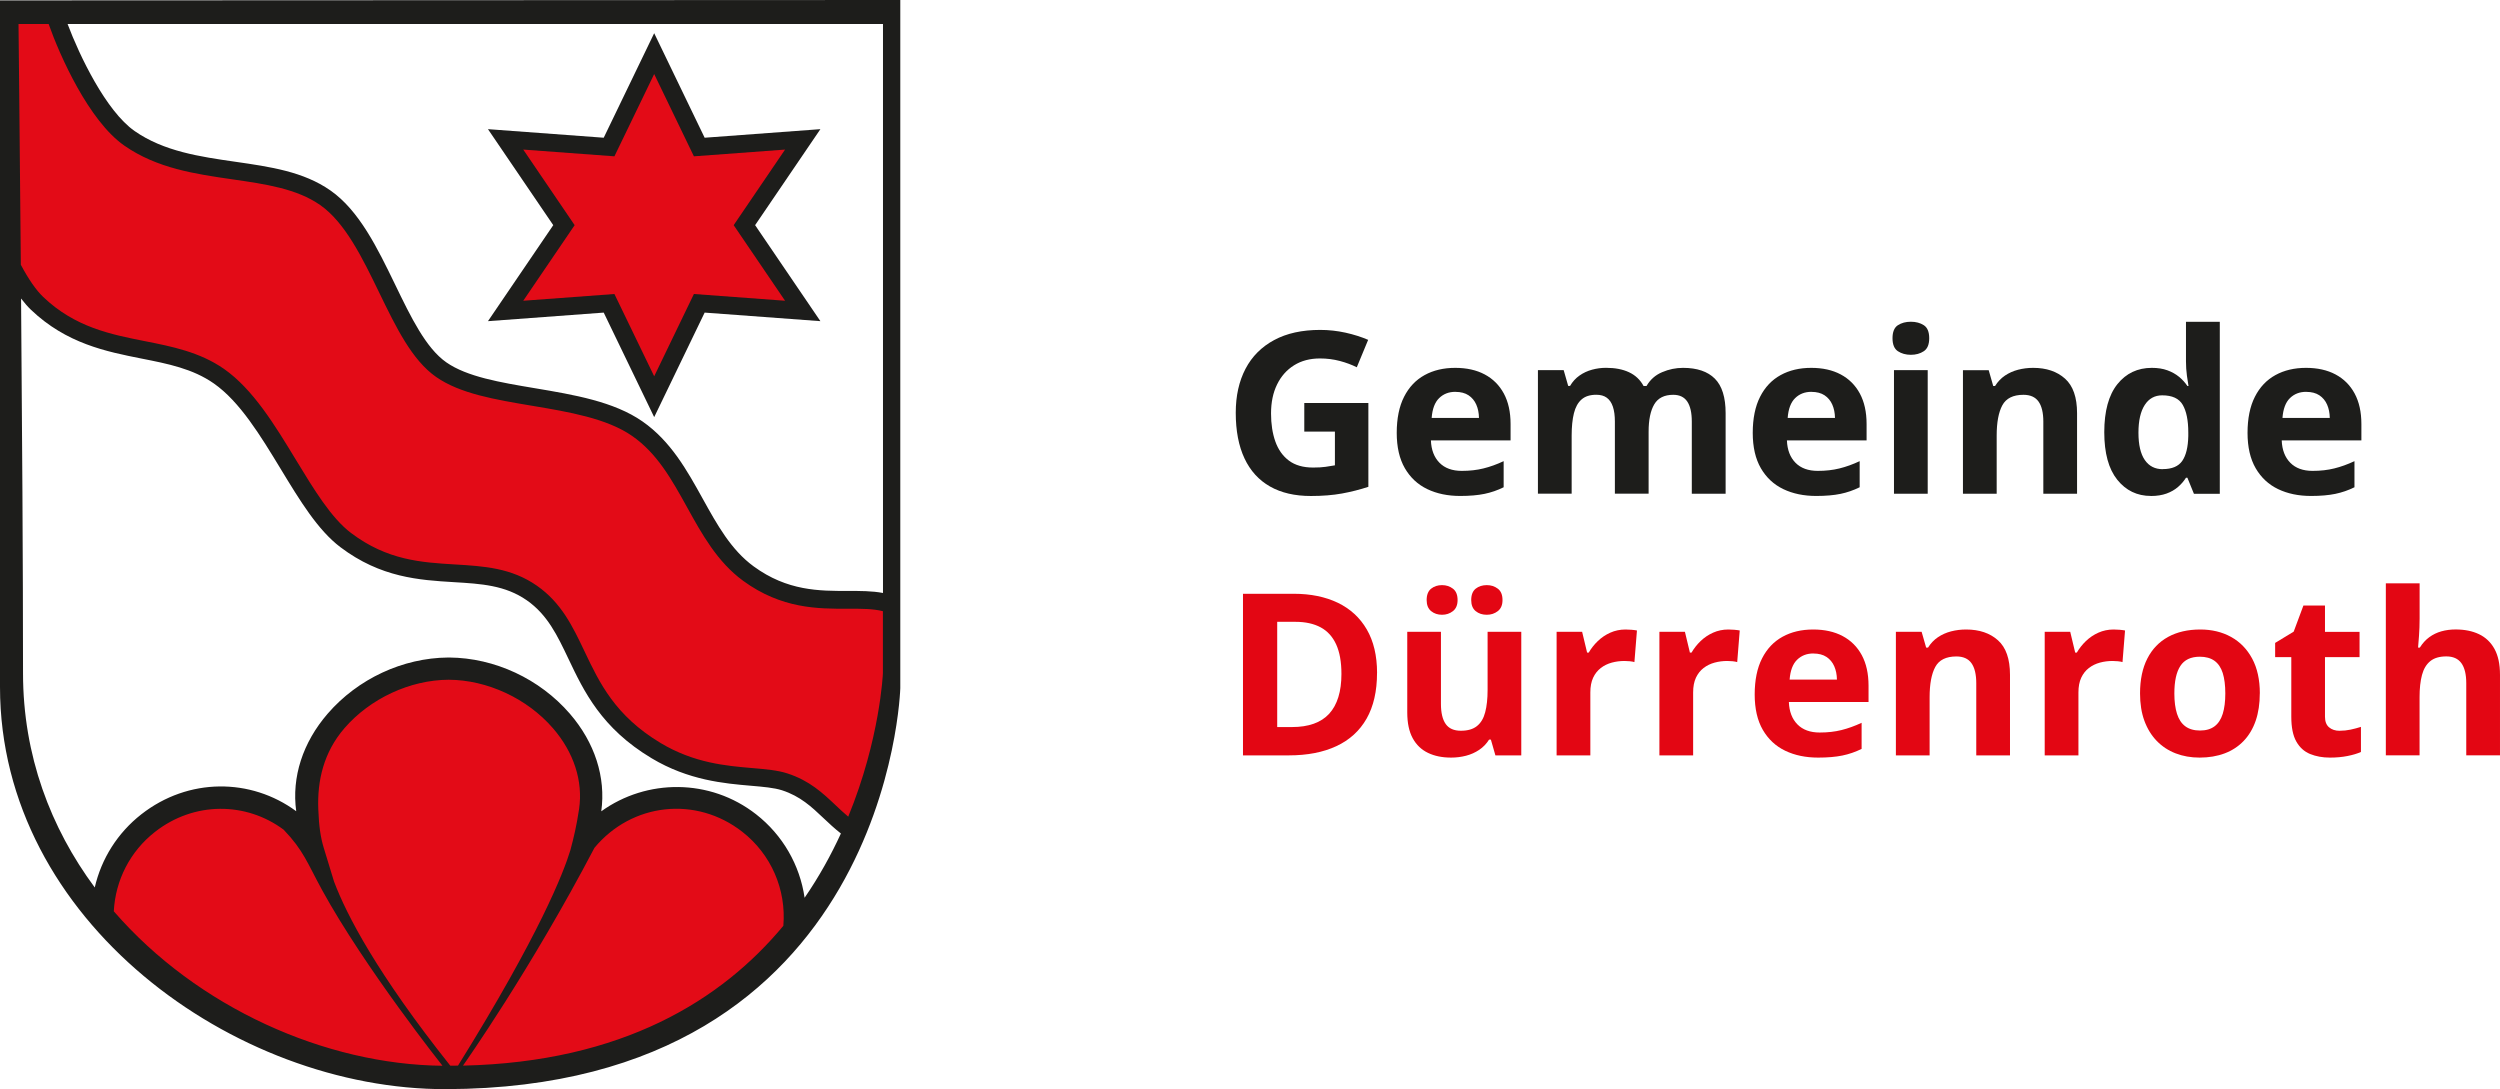 <?xml version="1.0" encoding="UTF-8"?> <svg xmlns="http://www.w3.org/2000/svg" viewBox="0 0 563.26 245.39"><defs><style> .cls-1 { fill: #e30613; } .cls-2 { fill: #e30b17; } .cls-3 { fill: #1d1d1b; } </style></defs><g id="Ebene_2" data-name="Ebene 2"><g><path class="cls-3" d="m293.86,90.8h14.44v18.88c-1.91.63-3.89,1.13-5.95,1.51-2.06.37-4.39.56-7,.56-3.62,0-6.69-.71-9.21-2.14-2.52-1.43-4.44-3.54-5.75-6.33-1.31-2.79-1.97-6.22-1.97-10.28,0-3.82.74-7.12,2.2-9.91s3.62-4.95,6.45-6.47c2.83-1.53,6.29-2.29,10.37-2.29,1.93,0,3.83.21,5.7.62,1.88.42,3.58.96,5.11,1.62l-2.56,6.18c-1.11-.56-2.38-1.04-3.81-1.42-1.43-.38-2.92-.57-4.48-.57-2.24,0-4.19.51-5.84,1.54-1.65,1.03-2.93,2.47-3.83,4.32-.91,1.85-1.36,4.03-1.36,6.54,0,2.37.32,4.48.97,6.31.65,1.83,1.67,3.27,3.06,4.31,1.39,1.04,3.21,1.56,5.45,1.56,1.1,0,2.02-.05,2.78-.16.76-.11,1.46-.22,2.13-.34v-7.6h-6.9v-6.42Z"></path><path class="cls-3" d="m327.86,82.88c2.57,0,4.79.49,6.65,1.48s3.29,2.42,4.31,4.3c1.01,1.88,1.52,4.17,1.52,6.87v3.69h-17.95c.08,2.14.73,3.82,1.93,5.04,1.2,1.22,2.88,1.83,5.02,1.83,1.78,0,3.4-.18,4.88-.55,1.48-.36,3-.91,4.56-1.64v5.88c-1.38.68-2.82,1.18-4.32,1.49s-3.32.47-5.47.47c-2.79,0-5.26-.51-7.41-1.54-2.15-1.03-3.83-2.6-5.06-4.71-1.22-2.11-1.83-4.76-1.83-7.97s.55-5.96,1.66-8.13c1.1-2.17,2.64-3.79,4.62-4.88s4.27-1.63,6.9-1.63Zm.05,5.4c-1.48,0-2.7.47-3.67,1.42-.97.95-1.53,2.43-1.68,4.46h10.66c-.02-1.13-.22-2.13-.61-3.01-.39-.88-.97-1.58-1.74-2.09-.77-.51-1.76-.77-2.95-.77Z"></path><path class="cls-3" d="m379.2,82.88c3.15,0,5.54.81,7.16,2.43s2.43,4.21,2.43,7.78v18.15h-7.62v-16.26c0-1.99-.34-3.49-1.02-4.51-.68-1.01-1.73-1.52-3.16-1.52-2.01,0-3.44.72-4.28,2.15-.85,1.44-1.27,3.49-1.27,6.16v13.97h-7.6v-16.26c0-1.33-.15-2.44-.45-3.34s-.76-1.57-1.37-2.02-1.4-.67-2.37-.67c-1.41,0-2.52.35-3.32,1.06-.81.71-1.38,1.74-1.72,3.11-.34,1.37-.51,3.04-.51,5.02v13.1h-7.6v-27.84h5.8l1.02,3.56h.42c.56-.96,1.27-1.74,2.13-2.34.85-.6,1.8-1.04,2.83-1.32,1.03-.28,2.08-.42,3.14-.42,2.04,0,3.77.33,5.19,1,1.42.66,2.51,1.69,3.27,3.09h.67c.83-1.43,2-2.47,3.52-3.11,1.52-.65,3.08-.97,4.69-.97Z"></path><path class="cls-3" d="m408.07,82.88c2.57,0,4.79.49,6.65,1.48s3.29,2.42,4.31,4.3c1.01,1.88,1.52,4.17,1.52,6.87v3.69h-17.95c.08,2.14.73,3.82,1.93,5.04,1.2,1.22,2.88,1.83,5.02,1.83,1.78,0,3.4-.18,4.88-.55,1.48-.36,3-.91,4.56-1.64v5.88c-1.38.68-2.82,1.18-4.32,1.49s-3.32.47-5.47.47c-2.79,0-5.26-.51-7.41-1.54-2.15-1.03-3.83-2.6-5.06-4.71-1.22-2.11-1.83-4.76-1.83-7.97s.55-5.96,1.66-8.13c1.1-2.17,2.64-3.79,4.62-4.88s4.27-1.63,6.9-1.63Zm.05,5.4c-1.48,0-2.7.47-3.67,1.42-.97.95-1.53,2.43-1.68,4.46h10.66c-.02-1.13-.22-2.13-.61-3.01-.39-.88-.97-1.58-1.74-2.09-.77-.51-1.76-.77-2.95-.77Z"></path><path class="cls-3" d="m430.53,72.49c1.13,0,2.1.26,2.91.78.81.52,1.22,1.5,1.22,2.93s-.41,2.39-1.22,2.93-1.79.81-2.91.81-2.12-.27-2.93-.81-1.21-1.52-1.21-2.93.4-2.4,1.21-2.93c.81-.52,1.78-.78,2.93-.78Zm3.79,10.91v27.84h-7.6v-27.84h7.6Z"></path><path class="cls-3" d="m458.09,82.88c2.97,0,5.36.81,7.17,2.43,1.81,1.62,2.71,4.21,2.71,7.78v18.15h-7.6v-16.26c0-1.99-.36-3.49-1.08-4.51-.72-1.01-1.85-1.52-3.4-1.52-2.32,0-3.91.79-4.76,2.37-.85,1.58-1.27,3.85-1.27,6.82v13.1h-7.6v-27.84h5.8l1.02,3.56h.42c.6-.96,1.34-1.74,2.23-2.34.89-.6,1.88-1.04,2.96-1.32,1.09-.28,2.21-.42,3.37-.42Z"></path><path class="cls-3" d="m484.61,111.74c-3.1,0-5.63-1.22-7.58-3.65-1.95-2.43-2.93-6-2.93-10.72s.99-8.37,2.96-10.82,4.56-3.67,7.75-3.67c1.33,0,2.5.18,3.51.55,1.01.37,1.89.86,2.63,1.47.74.61,1.37,1.3,1.88,2.07h.25c-.1-.53-.22-1.32-.36-2.35s-.21-2.1-.21-3.2v-8.92h7.62v38.75h-5.83l-1.47-3.61h-.32c-.48.76-1.08,1.46-1.8,2.08-.72.62-1.58,1.12-2.58,1.48s-2.17.55-3.51.55Zm2.67-6.05c2.07,0,3.54-.62,4.39-1.85s1.31-3.1,1.36-5.59v-.82c0-2.71-.42-4.78-1.25-6.21-.83-1.44-2.37-2.15-4.63-2.15-1.68,0-2.99.72-3.93,2.17s-1.42,3.53-1.42,6.25.48,4.77,1.43,6.15c.95,1.38,2.3,2.07,4.05,2.07Z"></path><path class="cls-3" d="m519.55,82.88c2.57,0,4.79.49,6.65,1.48s3.29,2.42,4.31,4.3c1.01,1.88,1.52,4.17,1.52,6.87v3.69h-17.95c.08,2.14.73,3.82,1.93,5.04,1.2,1.22,2.88,1.83,5.02,1.83,1.78,0,3.4-.18,4.88-.55,1.48-.36,3-.91,4.56-1.64v5.88c-1.38.68-2.82,1.18-4.32,1.49s-3.32.47-5.47.47c-2.79,0-5.26-.51-7.41-1.54-2.15-1.03-3.83-2.6-5.06-4.71-1.22-2.11-1.83-4.76-1.83-7.97s.55-5.96,1.66-8.13c1.1-2.17,2.64-3.79,4.62-4.88s4.27-1.63,6.9-1.63Zm.05,5.4c-1.48,0-2.7.47-3.67,1.42-.97.95-1.53,2.43-1.68,4.46h10.66c-.02-1.13-.22-2.13-.61-3.01-.39-.88-.97-1.58-1.74-2.09-.77-.51-1.76-.77-2.95-.77Z"></path></g><g><path class="cls-1" d="m310.25,151.64c0,4.1-.79,7.52-2.35,10.27-1.57,2.75-3.84,4.82-6.81,6.2-2.97,1.39-6.55,2.08-10.73,2.08h-10.31v-36.41h11.43c3.82,0,7.13.68,9.94,2.03,2.8,1.35,4.98,3.35,6.52,6,1.54,2.65,2.32,5.92,2.32,9.82Zm-8.02.2c0-2.69-.39-4.9-1.18-6.64-.79-1.73-1.95-3.02-3.49-3.85-1.54-.83-3.43-1.25-5.69-1.25h-4.11v23.71h3.31c3.77,0,6.57-1,8.41-3.01,1.83-2.01,2.75-5,2.75-8.96Z"></path><path class="cls-1" d="m342.75,142.35v27.84h-5.83l-1.02-3.56h-.4c-.6.95-1.34,1.72-2.24,2.32s-1.88,1.04-2.96,1.32-2.2.42-3.36.42c-1.99,0-3.73-.35-5.2-1.06-1.48-.71-2.63-1.8-3.45-3.3-.82-1.49-1.23-3.44-1.23-5.83v-18.15h7.59v16.26c0,1.99.36,3.5,1.07,4.51.71,1.01,1.85,1.52,3.41,1.52s2.76-.35,3.64-1.06c.88-.71,1.5-1.74,1.85-3.11.36-1.37.54-3.04.54-5.02v-13.1h7.59Zm-21.32-7.15c0-1.18.34-2.03,1.01-2.57.67-.53,1.49-.8,2.45-.8s1.77.27,2.46.8c.7.53,1.05,1.39,1.05,2.57,0,1.11-.35,1.94-1.05,2.49s-1.52.82-2.46.82-1.78-.27-2.45-.82c-.67-.55-1.01-1.38-1.01-2.49Zm10.04,0c0-1.18.34-2.03,1.01-2.57.67-.53,1.51-.8,2.5-.8s1.77.27,2.48.8c.71.53,1.06,1.39,1.06,2.57,0,1.11-.35,1.94-1.06,2.49s-1.53.82-2.48.82c-1,0-1.83-.27-2.5-.82-.67-.55-1.01-1.38-1.01-2.49Z"></path><path class="cls-1" d="m366.25,141.83c.38,0,.83.02,1.33.06.51.04.92.1,1.23.16l-.57,7.12c-.25-.08-.6-.14-1.06-.19-.46-.04-.85-.06-1.18-.06-.98,0-1.93.12-2.85.37-.92.25-1.75.65-2.48,1.21-.73.56-1.31,1.29-1.73,2.19-.42.91-.63,2.01-.63,3.33v14.17h-7.6v-27.84h5.75l1.12,4.68h.37c.55-.95,1.23-1.81,2.05-2.6.82-.79,1.76-1.42,2.81-1.89,1.05-.47,2.2-.71,3.42-.71Z"></path><path class="cls-1" d="m389.41,141.83c.38,0,.83.02,1.33.06.51.04.92.1,1.23.16l-.57,7.12c-.25-.08-.6-.14-1.06-.19-.46-.04-.85-.06-1.18-.06-.98,0-1.93.12-2.85.37-.92.25-1.75.65-2.48,1.21-.73.56-1.31,1.29-1.73,2.19-.42.91-.63,2.01-.63,3.33v14.17h-7.6v-27.84h5.75l1.12,4.68h.37c.55-.95,1.23-1.81,2.05-2.6.82-.79,1.76-1.42,2.81-1.89,1.05-.47,2.2-.71,3.42-.71Z"></path><path class="cls-1" d="m408.51,141.83c2.57,0,4.79.49,6.65,1.48,1.86.99,3.29,2.42,4.31,4.3,1.01,1.88,1.52,4.17,1.52,6.87v3.69h-17.95c.08,2.14.73,3.82,1.93,5.04,1.2,1.22,2.88,1.83,5.02,1.83,1.78,0,3.4-.18,4.88-.55s3-.91,4.56-1.64v5.88c-1.38.68-2.82,1.18-4.32,1.49-1.5.31-3.32.47-5.47.47-2.79,0-5.26-.51-7.41-1.54-2.15-1.03-3.83-2.6-5.06-4.71-1.22-2.11-1.83-4.76-1.83-7.97s.55-5.96,1.66-8.13c1.1-2.17,2.64-3.79,4.62-4.88,1.98-1.09,4.27-1.63,6.9-1.63Zm.05,5.4c-1.48,0-2.7.47-3.67,1.42-.97.95-1.53,2.43-1.68,4.46h10.66c-.02-1.13-.22-2.13-.61-3.01s-.97-1.58-1.74-2.09c-.77-.51-1.76-.77-2.95-.77Z"></path><path class="cls-1" d="m442.98,141.83c2.97,0,5.36.81,7.17,2.43,1.81,1.62,2.71,4.21,2.71,7.78v18.15h-7.6v-16.26c0-1.99-.36-3.5-1.08-4.51-.72-1.01-1.85-1.52-3.4-1.52-2.32,0-3.91.79-4.76,2.37-.85,1.58-1.27,3.85-1.27,6.82v13.1h-7.6v-27.84h5.8l1.02,3.56h.42c.6-.96,1.34-1.74,2.23-2.34.89-.6,1.88-1.04,2.96-1.32,1.09-.28,2.21-.42,3.37-.42Z"></path><path class="cls-1" d="m476.22,141.83c.38,0,.83.02,1.33.06.51.04.92.1,1.23.16l-.57,7.12c-.25-.08-.6-.14-1.06-.19-.46-.04-.85-.06-1.18-.06-.98,0-1.93.12-2.85.37-.92.25-1.75.65-2.48,1.21-.73.56-1.31,1.29-1.73,2.19-.42.91-.63,2.01-.63,3.33v14.17h-7.6v-27.84h5.75l1.12,4.68h.37c.55-.95,1.23-1.81,2.05-2.6.82-.79,1.76-1.42,2.81-1.89,1.05-.47,2.2-.71,3.42-.71Z"></path><path class="cls-1" d="m509.14,156.22c0,2.32-.31,4.38-.93,6.18-.62,1.79-1.53,3.31-2.71,4.54-1.19,1.24-2.61,2.17-4.28,2.8-1.67.63-3.55.95-5.64.95-1.96,0-3.76-.32-5.39-.95-1.64-.63-3.05-1.56-4.26-2.8-1.2-1.24-2.13-2.75-2.79-4.54s-.98-3.85-.98-6.18c0-3.09.55-5.7,1.64-7.84s2.66-3.77,4.68-4.88c2.03-1.11,4.44-1.67,7.25-1.67,2.61,0,4.92.56,6.93,1.67,2.02,1.11,3.6,2.74,4.76,4.88,1.15,2.14,1.73,4.76,1.73,7.84Zm-19.25,0c0,1.83.2,3.36.6,4.61s1.02,2.18,1.87,2.81,1.95.95,3.31.95,2.44-.32,3.28-.95c.84-.63,1.45-1.57,1.84-2.81.39-1.25.58-2.78.58-4.61s-.2-3.38-.58-4.59c-.39-1.22-1.01-2.14-1.86-2.75-.85-.61-1.95-.92-3.31-.92-2.01,0-3.47.69-4.37,2.07-.91,1.38-1.36,3.45-1.36,6.2Z"></path><path class="cls-1" d="m527.15,164.64c.83,0,1.64-.08,2.43-.25.79-.17,1.57-.37,2.35-.62v5.65c-.81.37-1.82.67-3.03.91-1.2.24-2.52.36-3.95.36-1.66,0-3.15-.27-4.47-.81-1.32-.54-2.36-1.48-3.11-2.81-.76-1.34-1.13-3.2-1.13-5.59v-13.42h-3.64v-3.21l4.18-2.54,2.19-5.88h4.86v5.93h7.79v5.7h-7.79v13.42c0,1.06.3,1.86.91,2.38.61.52,1.41.79,2.4.79Z"></path><path class="cls-1" d="m545.15,131.44v7.89c0,1.38-.05,2.69-.14,3.93s-.16,2.12-.21,2.64h.4c.6-.96,1.31-1.74,2.13-2.34.82-.6,1.73-1.04,2.73-1.32,1-.28,2.07-.42,3.21-.42,2.01,0,3.76.35,5.25,1.06,1.49.71,2.66,1.81,3.49,3.31.83,1.5,1.25,3.45,1.25,5.84v18.15h-7.6v-16.26c0-1.99-.37-3.5-1.1-4.51-.73-1.01-1.86-1.52-3.39-1.52s-2.73.35-3.61,1.06c-.88.71-1.5,1.74-1.87,3.11-.37,1.37-.55,3.04-.55,5.02v13.1h-7.6v-38.75h7.6Z"></path></g></g><g id="Ebene_3" data-name="Ebene 3"><path class="cls-2" d="m11.81,1.74H1.58v59.22s8.13,9.19,10.23,10.56,18.31,6.8,28.49,9.19,17.01,10.36,24.24,22.48,13.88,24.24,31.09,25.61,21.1,1.05,28.35,8.99,8.1,20.1,19.36,28.36,22.87,9.19,27.76,8.99,13.11,3.98,20.83,12.65c0,0,4.75-8.15,7.01-21.44s1.55-29,1.55-30.69c0,0,1.48-1.09-3.98.2s-18.57-1.17-23.85-4.5-13.69-12.9-20.92-26.2c-7.23-13.29-31.28-15.77-31.28-15.77,0,0-17.2-1.05-22.48-6.71s-13.49-24.63-17.99-30.89-13.1-12.12-20.33-12.32-19.55-2.15-24.63-5.08S19.49,25.61,11.81,1.74Z"></path><path class="cls-2" d="m23.48,208.33s-.73-4.84,1.17-10.85,8.65-17.45,21.99-17.45,21.7,6.74,21.7,6.74c0,0-.15-11.58,1.61-16.13s15.48-21.87,31.6-20.09,22.66,7.92,26.18,13.05,5.57,21.55,5.57,21.55c0,0,5.72-1.17,10.12-3.37s14.52-3.81,22.29,1.61,9.38,8.36,14.37,24.93c0,0-17.78,34.16-78.61,34.16-46.46,0-77.99-34.16-77.99-34.16Z"></path><path class="cls-3" d="m0,.09v154.69c0,52.65,52.8,90.74,100.49,90.61,99.98-.28,102.35-90.35,102.35-90.35V0L0,.09Zm198.93,133.51c-2.45-.47-5.1-.46-7.89-.46-6.39.01-13.63.04-21.25-5.54-5.08-3.72-8.18-9.31-11.46-15.23-3.53-6.37-7.18-12.96-13.58-17.42-6.44-4.49-15.47-6.01-24.21-7.48-7.88-1.32-15.32-2.58-19.98-5.83-4.6-3.21-7.97-10.15-11.53-17.51-3.98-8.21-8.1-16.7-14.6-21.23-6.07-4.24-13.54-5.32-21.45-6.46-7.9-1.14-16.07-2.32-22.67-6.93-6.41-4.48-12.39-16.93-15.08-24.1h183.71v128.19ZM4.76,67.27c.74.97,1.48,1.82,2.2,2.51,8.01,7.65,17,9.43,24.94,11.01,5.93,1.17,11.52,2.28,16.27,5.6,5.86,4.09,10.54,11.8,15.07,19.26,4.3,7.09,8.36,13.78,13.44,17.62,9.12,6.9,17.85,7.42,25.55,7.89,6.22.37,11.59.7,16.46,4.09,4.65,3.25,6.85,7.86,9.39,13.2,3.48,7.32,7.43,15.62,18.72,22.38,8.33,5,16.44,5.69,22.36,6.2,2.81.24,5.23.45,7.02,1.02,4.14,1.34,6.67,3.73,9.35,6.27,1.23,1.16,2.49,2.35,3.93,3.47-2.19,4.77-4.88,9.68-8.18,14.48-1.07-7.36-4.91-14.1-10.92-18.8-10.4-8.13-24.66-8.04-34.89-.68,1.06-7.68-1.46-15.49-7.09-22-6.79-7.85-16.92-12.57-27.15-12.65h-.25s0,0,0,0c-10.22.08-20.35,4.79-27.15,12.65-5.63,6.51-8.14,14.31-7.09,21.98-10.23-7.52-24.3-7.59-34.89.69-5.37,4.2-9.02,10.04-10.5,16.49-9.94-13.42-16.16-29.74-16.16-48.26,0-24.03-.21-56.31-.44-84.44Zm96.7,172.84h0c-16.47-20.71-23.34-33.9-26.2-41.49,0,0-1.64-5.38-2.33-7.63-.68-2.25-1.08-4.79-1.22-8.71-.24-6.35,1.18-12.75,5.89-18.21,5.8-6.7,14.79-10.88,23.49-10.92,8.7.04,17.69,4.22,23.49,10.92,4.72,5.45,6.81,11.92,5.89,18.21-.55,3.8-1.4,7.11-1.41,7.14l-.56,2.16c-1.49,4.9-6.84,18.83-25.31,48.51-.58,0-1.17.01-1.76.01Zm-75.82-34.79c.35-6.99,3.68-13.52,9.29-17.9,8.8-6.88,20.49-6.79,28.97-.49,4.51,4.7,5.35,7.54,8.69,13.64,9.6,17.51,27.1,39.55,27.1,39.55h0c-26.31-.25-55.22-13.06-74.05-34.8Zm78.67,34.77c.42-.6,15.18-21.52,29.62-49.07,8.41-10.14,22.9-11.76,33.33-3.6,6.47,5.06,9.92,12.98,9.23,21.17-13.83,16.66-36.16,30.69-72.18,31.5Zm86.79-56.1c-.97-.82-1.89-1.67-2.83-2.57-2.89-2.73-5.87-5.55-10.88-7.17-2.22-.72-4.85-.94-7.9-1.2-5.84-.5-13.1-1.12-20.64-5.64-10.25-6.15-13.77-13.53-17.16-20.67-2.67-5.61-5.19-10.91-10.71-14.77-5.79-4.04-11.97-4.41-18.51-4.8-7.48-.45-15.22-.92-23.37-7.08-4.47-3.38-8.34-9.76-12.44-16.51-4.74-7.81-9.65-15.89-16.2-20.47-5.44-3.79-11.71-5.04-17.78-6.24-7.76-1.54-15.79-3.13-22.96-9.98-1.59-1.52-3.28-3.96-5.03-7.24-.26-30.41-.52-54.24-.52-54.24h6.79c2.53,7.19,9.07,21.83,17.04,27.39,7.38,5.15,16.03,6.4,24.39,7.61,7.43,1.07,14.44,2.09,19.74,5.78,5.64,3.94,9.53,11.95,13.29,19.7,3.8,7.83,7.39,15.24,12.84,19.04,5.4,3.77,13.27,5.09,21.61,6.49,8.3,1.39,16.88,2.84,22.58,6.82,5.64,3.93,8.91,9.83,12.37,16.08,3.34,6.04,6.8,12.28,12.59,16.52,8.68,6.36,16.97,6.33,23.63,6.31,3.03-.01,5.66-.01,7.88.55v14.02s-.63,14.79-7.81,32.28Z"></path><polygon class="cls-2" points="147.39 12.08 157.55 33.13 180.86 31.4 167.71 50.73 180.86 70.06 157.55 68.34 147.39 89.38 137.22 68.34 113.91 70.06 127.06 50.73 113.91 31.4 137.22 33.13 147.39 12.08"></polygon><path class="cls-3" d="m147.39,93.98l-11.37-23.55-26.08,1.93,14.71-21.63-14.71-21.63,26.08,1.93,11.37-23.55,11.37,23.55,26.08-1.93-14.71,21.63,14.71,21.63-26.08-1.93-11.37,23.55Zm-8.96-27.74l8.96,18.54,8.95-18.54,20.54,1.52-11.58-17.03,11.58-17.03-20.54,1.52-8.95-18.54-8.96,18.54-20.54-1.52,11.58,17.03-11.58,17.03,20.54-1.52Z"></path></g></svg> 